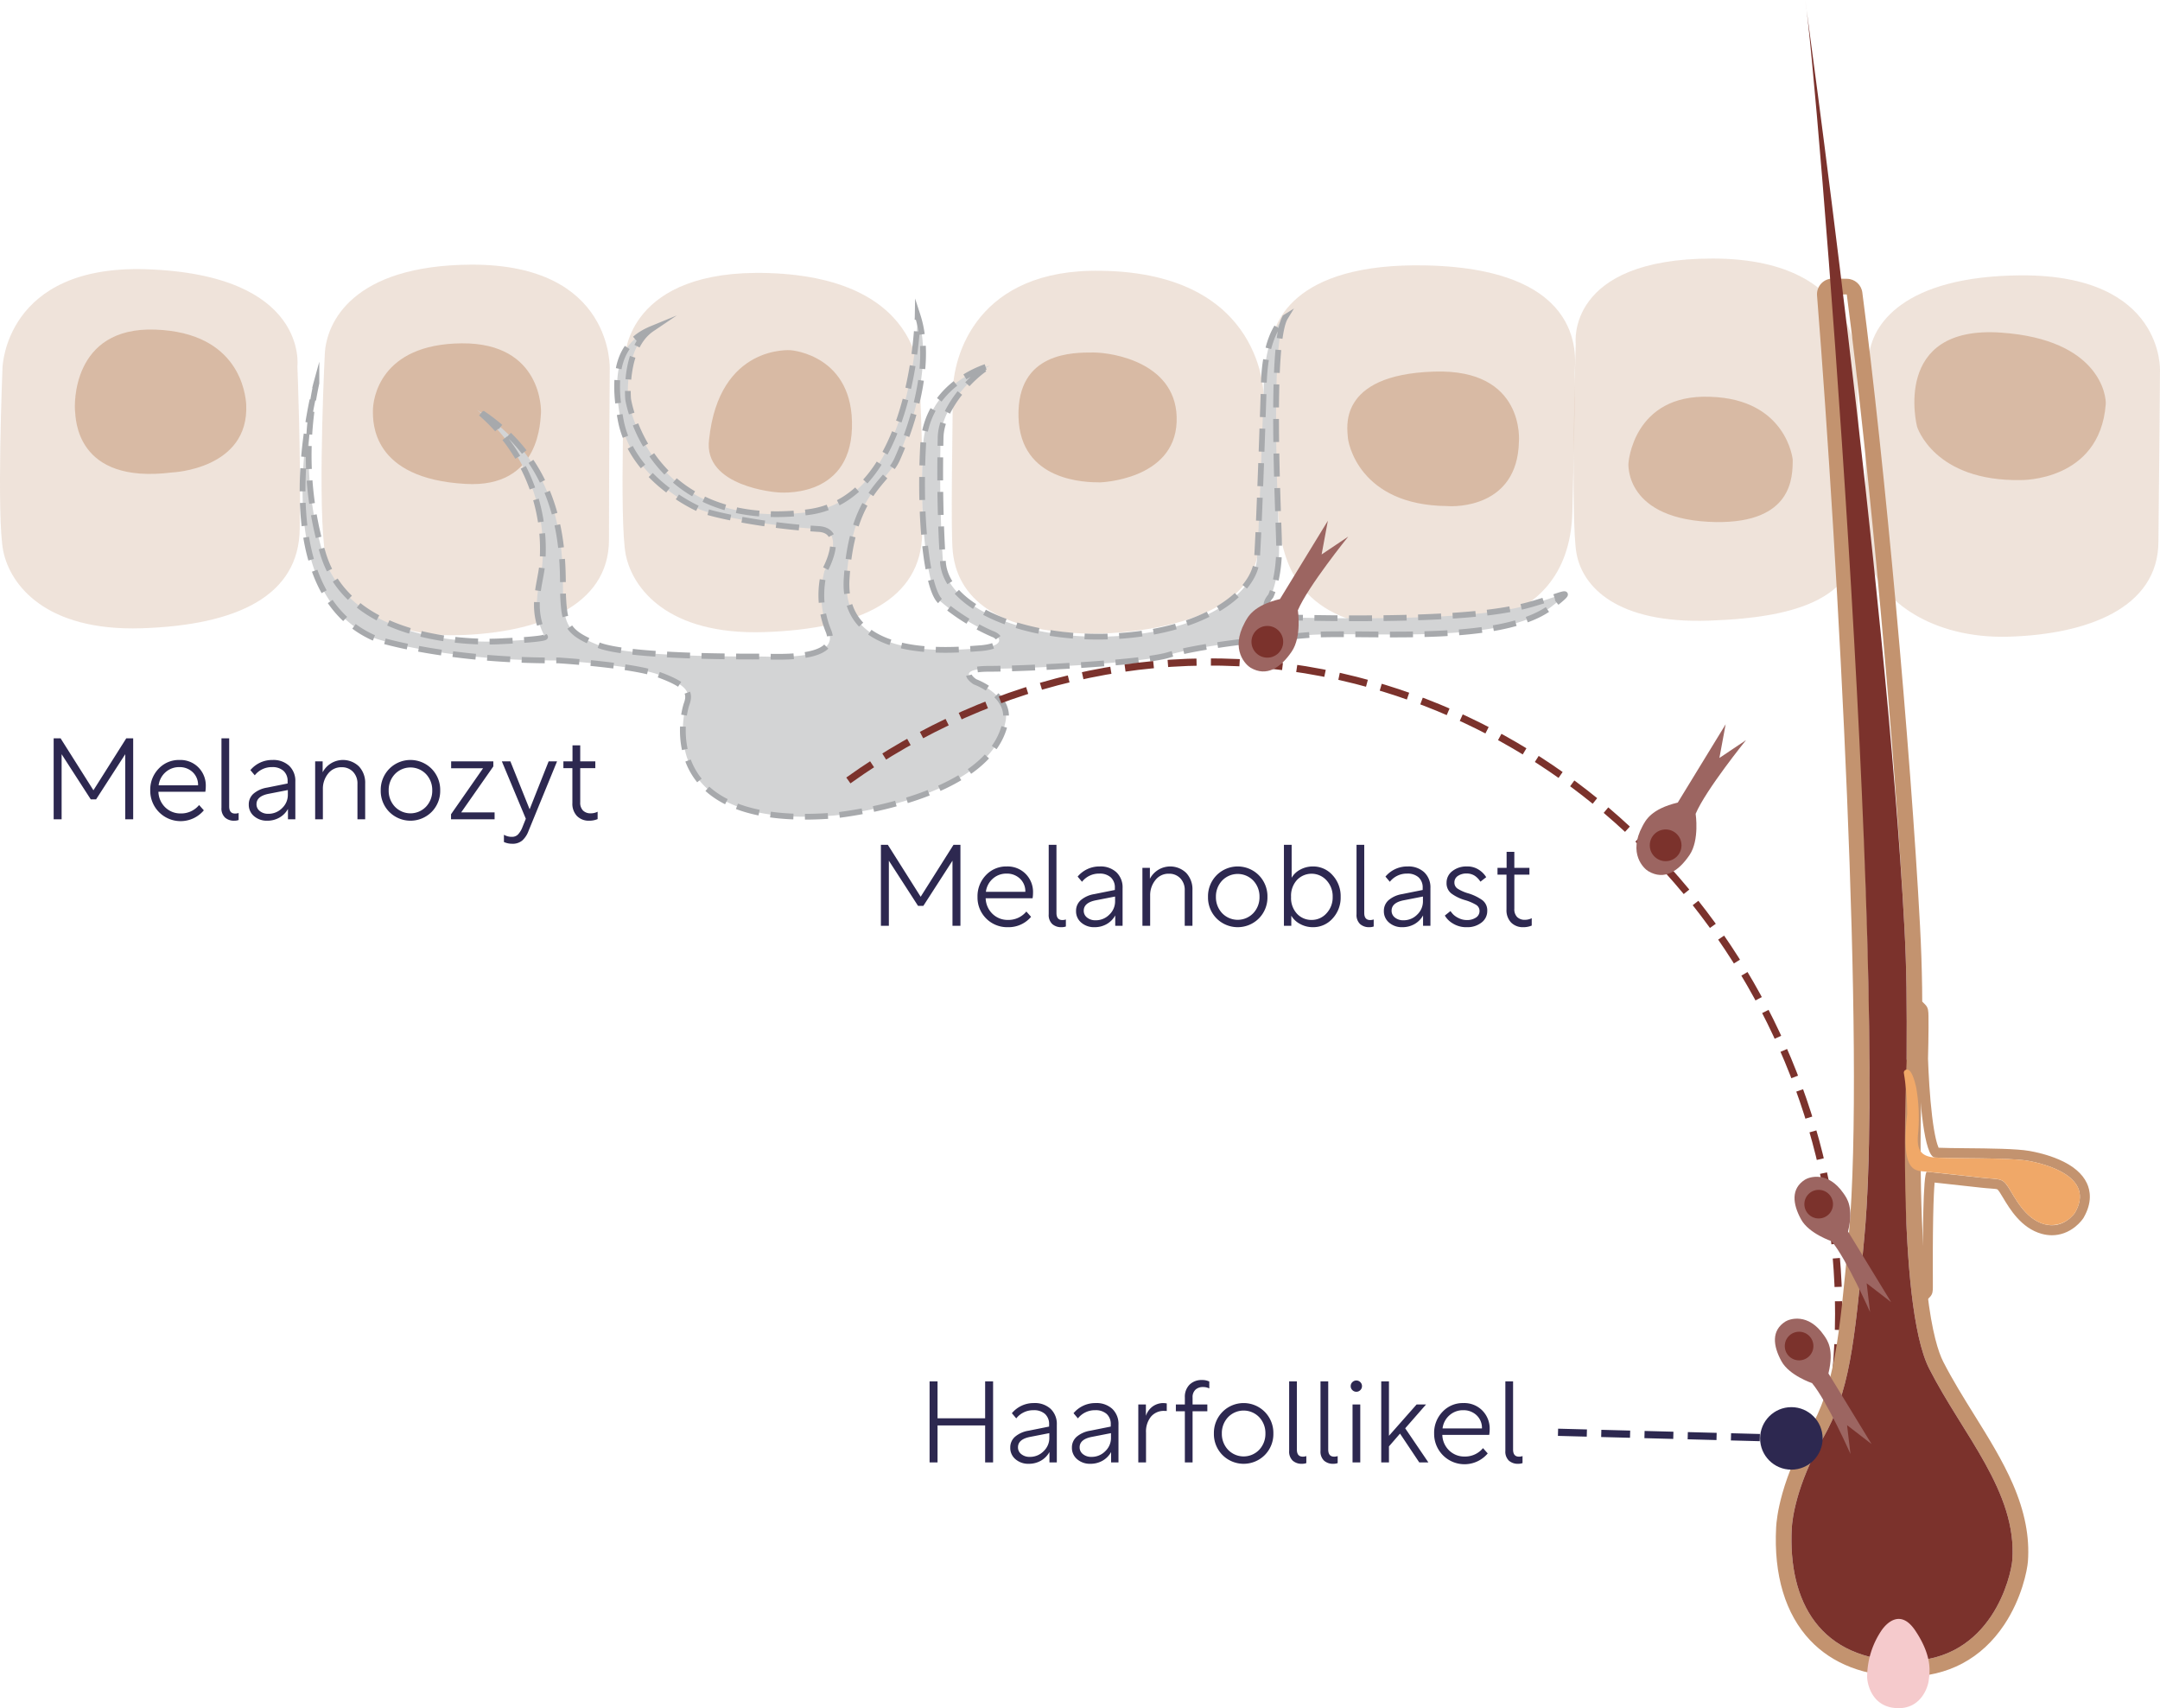 <svg xmlns="http://www.w3.org/2000/svg" width="374.851" height="296.462" viewBox="0 0 374.851 296.462">
  <g id="induce-repigmentation" transform="translate(-756.673 -38.648)">
    <path id="Path_5583" data-name="Path 5583" d="M1228.13,5046.145s.8-16.706-24.13-16.573c-20.418.133-25.983,8.618-26.384,14.186s-1.326,30.1.4,36.063,10.341,12.86,23.864,12.462,25.983-4.905,25.983-16.572C1228,5063.911,1228.13,5046.145,1228.13,5046.145Z" transform="translate(-96.609 -4943.135)" fill="#c3936f" opacity="0.25"/>
    <path id="Path_5590" data-name="Path 5590" d="M904.893,5045.349s1.99-15.91-26.25-16.838c-24.528-.8-24.927,17.1-24.927,17.1s-1.06,25.983.133,31.82,7.292,13.924,24,13.39,27.312-5.7,27.445-17.235C905.556,5062.054,904.893,5045.349,904.893,5045.349Z" transform="translate(-96.609 -4943.135)" fill="#c3936f" opacity="0.25"/>
    <path id="Path_5591" data-name="Path 5591" d="M1175.528,5047.073s2.254-20.418-25.058-20.418c-25.456,0-23.732,14.716-23.732,14.716s-.928,30.627.133,36.461,7.024,12.2,22.937,11.667c16.042-.531,26.118-4.11,26.251-15.645C1176.192,5062.452,1175.528,5047.073,1175.528,5047.073Z" transform="translate(-96.609 -4943.135)" fill="#c3936f" opacity="0.25"/>
    <path id="Path_5592" data-name="Path 5592" d="M1204,5065.1s13.656.265,14.716-13.126c.133-1.458-1.06-11.27-18.164-12.463-19.091-1.326-14.583,16.311-14.583,16.311S1188.882,5065.369,1204,5065.1Z" transform="translate(-96.609 -4943.135)" fill="#c3936f" opacity="0.5"/>
    <path id="Path_5597" data-name="Path 5597" d="M1164.391,5061.521s-1.06-10.474-14.318-10.871c-13.391-.531-14.187,11.534-14.187,11.534s-.8,9.946,15.247,10.209C1164.391,5072.528,1164.391,5064.573,1164.391,5061.521Z" transform="translate(-96.609 -4943.135)" fill="#c3936f" opacity="0.5"/>
    <path id="Path_5598" data-name="Path 5598" d="M883.151,5063.779s13.391-.53,12.86-11.8c-.132-1.856-1.193-12.462-15.777-12.991s-14.054,13.258-13.924,14.186C866.444,5054.232,866.312,5065.9,883.151,5063.779Z" transform="translate(-96.609 -4943.135)" fill="#c3936f" opacity="0.5"/>
    <path id="Path_5584" data-name="Path 5584" d="M959.1,5045.879s.8-18.3-24.13-18.164c-20.418.133-25.058,9.946-25.323,15.513s-1.326,30.494.4,36.327,9.414,12.86,22.937,12.462,25.983-4.905,25.983-16.572C958.97,5063.644,959.1,5045.879,959.1,5045.879Z" transform="translate(-96.609 -4943.135)" fill="#c3936f" opacity="0.25"/>
    <path id="Path_5586" data-name="Path 5586" d="M1100.037,5090.693s25.588,2.916,26.121-20.15c.53-20.55.4-22.009.4-24s2.784-18.031-25.721-18.694c-23.467-.53-27.047,10.342-27.047,14.981-.132,6.364.929,28.638,1.99,33.278S1080.284,5091.621,1100.037,5090.693Z" transform="translate(-96.609 -4943.135)" fill="#c3936f" opacity="0.25"/>
    <path id="Path_5587" data-name="Path 5587" d="M1072.593,5050.785s.4-21.611-28.24-22.008c-21.478-.4-25.721,14.716-25.721,21.212,0,5.3-.4,24,0,27.577s2.387,14.187,24.661,14.187c5.568,0,27.972-1.459,28.372-15.247C1072.328,5062.85,1073.123,5061.789,1072.593,5050.785Z" transform="translate(-96.609 -4943.135)" fill="#c3936f" opacity="0.25"/>
    <path id="Path_5588" data-name="Path 5588" d="M1012.931,5049.327s1.989-19.225-26.251-20.153c-24.528-.795-24.926,14.452-24.926,14.452s-1.061,28.638.132,34.471,7.292,13.924,24,13.391,27.312-5.7,27.444-17.236C1013.594,5062.717,1012.931,5049.327,1012.931,5049.327Z" transform="translate(-96.609 -4943.135)" fill="#c3936f" opacity="0.25"/>
    <path id="Path_5593" data-name="Path 5593" d="M1116.876,5058.475s1.193-12.728-14.717-12.2c-17.1.53-14.981,10.209-14.981,11.27s1.99,11.935,17.236,12.065C1105.871,5069.744,1116.61,5069.876,1116.876,5058.475Z" transform="translate(-96.609 -4943.135)" fill="#c3936f" opacity="0.5"/>
    <path id="Path_5594" data-name="Path 5594" d="M1044.22,5065.5s12.86-.4,13.258-10.474c.4-10.209-11-12.065-14.451-12.065s-13.259-.133-12.992,11.136S1041.7,5065.5,1044.22,5065.5Z" transform="translate(-96.609 -4943.135)" fill="#c3936f" opacity="0.5"/>
    <path id="Path_5595" data-name="Path 5595" d="M988.138,5067.225s12.6,1.459,12.992-11.136c.4-12.728-10.607-13.524-10.607-13.524s-12.462-1.061-14.186,15.512C975.278,5066.3,988.138,5067.225,988.138,5067.225Z" transform="translate(-96.609 -4943.135)" fill="#c3936f" opacity="0.5"/>
    <path id="Path_5596" data-name="Path 5596" d="M947.171,5053.306s.4-12.065-13.789-11.935S918,5051.049,918,5053.038s-.266,11.8,16.042,12.728C947.3,5066.562,947.038,5054.362,947.171,5053.306Z" transform="translate(-96.609 -4943.135)" fill="#c3936f" opacity="0.5"/>
    <g id="Group_169194" data-name="Group 169194" transform="translate(-96.609 -4943.135)">
      <path id="Path_5623" data-name="Path 5623" d="M966.4,5038.853c-4.906,3.314-4.11,12.2-4.11,12.2s3.447,23.069,31.157,19.623c18.561-2.254,19.092-34.074,19.092-34.074,2.916,9.013-1.724,20.815-3.58,24.926s-7.822,5.968-8.75,20.683,19.091,12.33,23.334,12.064c4.242-.4,3.447-1.989,1.856-2.518a36.459,36.459,0,0,1-9.013-5.7c-2.252-2.253-3.58-14.186-2.917-26.782.53-11.27,11.668-14.054,11.668-14.054-2.652,1.326-8.486,7.16-8.618,12.463-.133,5.436-.133,13.39.4,21.611s15.114,13.924,30.626,12.86,23.464-7.823,23.862-13.258,1.194-29.962,1.194-29.962c.132-9.81,3.712-12.064,3.712-12.064-2.652,4.375-1.193,33.278-1.06,39.244s-1.459,9.148-1.459,9.148-3.447,3.58,4.508,3.712c32.748.663,38.714-1.723,42.691-2.916,3.845-1.194,5.7-2.254,1.459,1.06-8.883,6.762-32.883,4.11-42.427,4.906-9.678.8-19.092,1.989-24,3.447s-25.191,2.387-31.157,2.387-2.386,2.254-2.386,2.254,6.231,2.254,5.3,6.894c-2.652,13.656-29.7,16.308-29.7,16.308-31.025,2.518-26.384-17.5-25.589-19.49.663-1.989-.132-3.182-4.772-4.906-4.508-1.723-17.5-2.518-17.5-2.518-18.3.132-30.759-3.315-32.217-3.979-19.49-8.882-9.811-44.15-9.811-44.15a59.449,59.449,0,0,0,1.06,29.3c4.906,17.368,30.894,15.512,30.894,15.512,8.751-.4,7.69-.8,7.69-.8-2.784-5.17-.53-9.546-.4-13.258a31.182,31.182,0,0,0-11.4-26.119c16.573,10.342,14.717,27.973,14.981,32.615.265,4.773.795,6.1,6.1,8.22s26.119,1.99,28.373,1.99,13.788.795,11.534-4.508a16.329,16.329,0,0,1-.662-10.342s3.978-7.024-1.061-7.292c-9.28-.53-18.694-2.519-20.682-3.447,0,0-11.8-5.035-13.656-15.645C959.1,5044.555,961.887,5040.709,966.4,5038.853Z" fill="#d3d4d5" stroke="#a7a9ac" stroke-miterlimit="10" stroke-width="1" stroke-dasharray="4 2"/>
    </g>
    <path id="Path_940" data-name="Path 940" d="M3.535,14V-.06h1.2l5.7,9.02,5.7-9.02h1.2V14h-1.38V2.7L10.9,10.54h-.92L4.915,2.7V14ZM25.375,3.7A4.4,4.4,0,0,1,28.665,5a4.452,4.452,0,0,1,1.27,3.24,5.719,5.719,0,0,1-.08.98h-8.14a3.91,3.91,0,0,0,1.2,2.72,3.757,3.757,0,0,0,2.68,1.04,4.021,4.021,0,0,0,3.18-1.46l.82.92a5.1,5.1,0,0,1-4.04,1.8A5.143,5.143,0,0,1,20.3,8.98a5.237,5.237,0,0,1,1.45-3.76A4.808,4.808,0,0,1,25.375,3.7Zm-.02,1.24a3.509,3.509,0,0,0-2.4.88,3.611,3.611,0,0,0-1.2,2.28H28.6V8.02a2.994,2.994,0,0,0-.97-2.24A3.265,3.265,0,0,0,25.355,4.94Zm7.3,7.06V-.06H34V11.76Q34,13,35.015,13a1.833,1.833,0,0,0,.62-.1v1.22a2.165,2.165,0,0,1-.76.12,2.313,2.313,0,0,1-1.61-.55A2.164,2.164,0,0,1,32.655,12Zm11.48-4.22V7.42a2.356,2.356,0,0,0-.71-1.83,2.839,2.839,0,0,0-1.99-.65,3.732,3.732,0,0,0-3,1.42l-.76-.9a4.915,4.915,0,0,1,3.86-1.76,4.01,4.01,0,0,1,2.87,1.01,3.6,3.6,0,0,1,1.07,2.75V14H44.2V12.2a3.9,3.9,0,0,1-1.48,1.5,4.179,4.179,0,0,1-2.12.54,3.368,3.368,0,0,1-2.29-.79,2.545,2.545,0,0,1-.91-2.01,2.452,2.452,0,0,1,.82-1.89,4.769,4.769,0,0,1,2.34-1.05Zm-3.36,5.26a3.28,3.28,0,0,0,2.41-.99,3.144,3.144,0,0,0,.99-2.29V8.92l-3.38.66q-2.06.42-2.06,1.8a1.468,1.468,0,0,0,.58,1.19A2.244,2.244,0,0,0,40.775,13.04Zm8.14-9.1h1.3v1.9a3.983,3.983,0,0,1,6.31-1.01A4.142,4.142,0,0,1,57.6,7.8V14h-1.34V7.86a2.893,2.893,0,0,0-.77-2.11,2.632,2.632,0,0,0-1.97-.79,2.865,2.865,0,0,0-2.37,1.13,4.157,4.157,0,0,0-.89,2.65V14h-1.34Zm12.86,1.3a5.167,5.167,0,0,1,7.36,0,5.2,5.2,0,0,1,1.48,3.74,5.164,5.164,0,0,1-1.48,3.73,5.191,5.191,0,0,1-7.36,0A5.164,5.164,0,0,1,60.3,8.98,5.2,5.2,0,0,1,61.775,5.24Zm6.39.92a3.746,3.746,0,0,0-5.42,0,4.009,4.009,0,0,0-1.07,2.82,4.008,4.008,0,0,0,1.07,2.82,3.746,3.746,0,0,0,5.42,0,4.008,4.008,0,0,0,1.07-2.82A4.008,4.008,0,0,0,68.165,6.16Zm10.11,6.82a3.409,3.409,0,0,0,2.59-1.15,4.025,4.025,0,0,0,1.07-2.85,4.051,4.051,0,0,0-1.07-2.87,3.5,3.5,0,0,0-5.11-.08,4.053,4.053,0,0,0-1.04,2.95,4.018,4.018,0,0,0,1.04,2.94A3.4,3.4,0,0,0,78.275,12.98Zm-3.52-.74V14h-1.28V-.06h1.34V5.66a3.669,3.669,0,0,1,1.51-1.42A4.533,4.533,0,0,1,78.5,3.7a4.473,4.473,0,0,1,3.42,1.52,5.342,5.342,0,0,1,1.4,3.76,5.306,5.306,0,0,1-1.4,3.75,4.486,4.486,0,0,1-3.42,1.51,4.564,4.564,0,0,1-2.2-.55A3.815,3.815,0,0,1,74.755,12.24ZM86.075,12V-.06h1.34V11.76q0,1.24,1.02,1.24a1.833,1.833,0,0,0,.62-.1v1.22a2.165,2.165,0,0,1-.76.12,2.313,2.313,0,0,1-1.61-.55A2.164,2.164,0,0,1,86.075,12Zm11.48-4.22V7.42a2.356,2.356,0,0,0-.71-1.83,2.839,2.839,0,0,0-1.99-.65,3.732,3.732,0,0,0-3,1.42l-.76-.9a4.915,4.915,0,0,1,3.86-1.76,4.01,4.01,0,0,1,2.87,1.01A3.6,3.6,0,0,1,98.9,7.46V14h-1.28V12.2a3.9,3.9,0,0,1-1.48,1.5,4.179,4.179,0,0,1-2.12.54,3.368,3.368,0,0,1-2.29-.79,2.545,2.545,0,0,1-.91-2.01,2.452,2.452,0,0,1,.82-1.89,4.769,4.769,0,0,1,2.34-1.05ZM94.2,13.04a3.28,3.28,0,0,0,2.41-.99,3.144,3.144,0,0,0,.99-2.29V8.92l-3.38.66q-2.06.42-2.06,1.8a1.468,1.468,0,0,0,.58,1.19A2.244,2.244,0,0,0,94.2,13.04Zm11.02,1.2a4.369,4.369,0,0,1-2.47-.67,3.8,3.8,0,0,1-1.35-1.35l.98-.78a4.381,4.381,0,0,0,.5.61,3.474,3.474,0,0,0,.95.63,3.105,3.105,0,0,0,1.39.32,2.711,2.711,0,0,0,1.58-.43,1.317,1.317,0,0,0,.62-1.13,1.224,1.224,0,0,0-.58-1.07,8.309,8.309,0,0,0-1.94-.83,7.454,7.454,0,0,1-2.38-1.16,2.23,2.23,0,0,1-.82-1.84,2.492,2.492,0,0,1,1.01-2.04,3.916,3.916,0,0,1,2.51-.8,3.606,3.606,0,0,1,2.14.61,4.04,4.04,0,0,1,1.22,1.25l-1,.78q-.12-.18-.28-.38a3.7,3.7,0,0,0-.46-.46,2.356,2.356,0,0,0-.73-.42,2.588,2.588,0,0,0-.91-.16,2.636,2.636,0,0,0-1.53.42,1.333,1.333,0,0,0-.61,1.16,1.236,1.236,0,0,0,.57,1.06,7.091,7.091,0,0,0,1.81.8,8.375,8.375,0,0,1,2.5,1.21,2.224,2.224,0,0,1,.82,1.85,2.481,2.481,0,0,1-1,2.02A3.938,3.938,0,0,1,105.215,14.24Zm5.32-10.3h1.58V1.16h1.34V3.94h2.62V5.12h-2.62v5.94a1.9,1.9,0,0,0,.49,1.42,1.846,1.846,0,0,0,1.35.48,2.6,2.6,0,0,0,1.18-.28v1.28a3.7,3.7,0,0,1-1.46.28,2.846,2.846,0,0,1-2.12-.81,3.063,3.063,0,0,1-.8-2.25V5.12h-1.56Z" transform="translate(906.013 185.326)" fill="#2d2850"/>
    <path id="Path_581" data-name="Path 581" d="M1000.51,5117.233c25.175-18.023,56.893-25.314,88.1-17.37,52.3,13.316,88.407,64.914,83.271,120.278" transform="translate(-96.609 -4943.135)" fill="none" stroke="#7b322c" stroke-miterlimit="10" stroke-width="1.246" stroke-dasharray="4.983 2.492"/>
    <g id="Group_195" data-name="Group 195" transform="translate(-96.609 -4943.135)">
      <g id="Path_582" data-name="Path 582" fill="none" stroke-miterlimit="10">
        <path d="M1183.882,5167.531c.989-.657,1.6,1.543,1.924,2.909s.595-15.485.309-12.778.161,24.795,2.942,25.011,12.791-.02,16.134.568,11.715,2.88,8.195,9a4.98,4.98,0,0,1-5.34,2c-3.405-.947-5.162-4.781-6.261-6.453s-1.548-1.269-4.674-1.624c-3.277-.372-6.708-.745-9.422-1.029-.719-.075-.72,12.664-.712,16.878.016,7.713.227,5.222-2.719-26.9a42.512,42.512,0,0,0-.575-7.078A.528.528,0,0,1,1183.882,5167.531Z" stroke="none"/>
        <path d="M 1186.17 5157.367 C 1186.155 5157.367 1186.136 5157.46 1186.115 5157.662 C 1186.017 5158.585 1186.005 5161.759 1186.141 5165.551 C 1186.243 5161.826 1186.276 5157.367 1186.17 5157.367 M 1186.141 5165.551 C 1186.061 5168.505 1185.938 5171.001 1185.806 5170.44 C 1185.485 5169.075 1184.871 5166.876 1183.882 5167.531 C 1183.765 5167.655 1183.635 5167.785 1183.683 5168.038 C 1184.295 5171.259 1184.258 5175.116 1184.258 5175.116 C 1186.335 5197.764 1186.843 5205.684 1186.956 5205.684 C 1187.003 5205.684 1186.982 5204.297 1186.977 5202.021 C 1186.969 5197.819 1186.97 5185.143 1187.683 5185.143 C 1187.685 5185.143 1187.687 5185.143 1187.689 5185.143 C 1190.403 5185.427 1193.834 5185.8 1197.111 5186.172 C 1200.237 5186.527 1200.685 5186.123 1201.785 5187.796 C 1202.884 5189.468 1204.641 5193.302 1208.046 5194.249 C 1211.45 5195.194 1213.386 5192.246 1213.386 5192.246 C 1216.906 5186.121 1208.534 5183.829 1205.191 5183.241 C 1201.848 5182.653 1191.838 5182.89 1189.057 5182.673 C 1187.224 5182.531 1186.405 5172.885 1186.141 5165.551 M 1186.17 5155.637 L 1186.9 5155.637 L 1187.414 5156.162 C 1187.927 5156.689 1187.938 5157.267 1187.955 5158.14 C 1187.965 5158.627 1187.968 5159.296 1187.963 5160.128 C 1187.955 5161.722 1187.921 5163.742 1187.873 5165.543 C 1187.969 5168.201 1188.171 5172.066 1188.585 5175.499 C 1189.017 5179.073 1189.481 5180.47 1189.713 5180.979 C 1190.8 5181.029 1192.567 5181.045 1194.421 5181.062 C 1198.556 5181.099 1203.243 5181.142 1205.491 5181.537 C 1206.543 5181.722 1208.607 5182.162 1210.603 5183.028 C 1213.034 5184.082 1214.663 5185.463 1215.443 5187.132 C 1216.033 5188.391 1216.414 5190.45 1214.886 5193.108 L 1214.861 5193.152 L 1214.833 5193.195 C 1214.748 5193.325 1214.281 5194.006 1213.43 5194.69 C 1212.228 5195.656 1210.825 5196.167 1209.373 5196.167 C 1208.783 5196.167 1208.181 5196.083 1207.583 5195.916 C 1204.049 5194.933 1202.062 5191.606 1200.874 5189.619 C 1200.669 5189.276 1200.492 5188.979 1200.339 5188.747 C 1200.017 5188.256 1199.904 5188.203 1199.899 5188.201 C 1199.737 5188.13 1199.216 5188.091 1198.664 5188.05 C 1198.2 5188.015 1197.623 5187.972 1196.916 5187.891 C 1194.347 5187.6 1191.548 5187.292 1189.021 5187.023 C 1188.934 5187.996 1188.832 5189.771 1188.769 5192.987 C 1188.697 5196.66 1188.705 5200.692 1188.707 5202.018 C 1188.709 5202.581 1188.711 5203.089 1188.713 5203.536 C 1188.716 5204.206 1188.718 5204.735 1188.715 5205.11 C 1188.71 5205.82 1188.706 5206.38 1188.184 5206.904 L 1187.677 5207.414 L 1186.956 5207.415 C 1186.256 5207.415 1185.418 5206.948 1185.232 5205.924 C 1185.216 5205.84 1185.202 5205.738 1185.186 5205.603 C 1185.161 5205.398 1185.132 5205.101 1185.093 5204.667 C 1185.019 5203.855 1184.915 5202.6 1184.771 5200.861 C 1184.376 5196.106 1183.715 5188.146 1182.535 5175.274 L 1182.527 5175.187 L 1182.528 5175.1 C 1182.528 5175.063 1182.555 5171.369 1181.983 5168.361 C 1181.843 5167.621 1182.055 5166.945 1182.615 5166.352 L 1182.759 5166.199 L 1182.925 5166.089 C 1183.327 5165.822 1183.78 5165.681 1184.235 5165.681 C 1184.287 5165.681 1184.344 5165.683 1184.407 5165.688 C 1184.408 5165.645 1184.409 5165.602 1184.41 5165.558 C 1184.283 5161.988 1184.276 5158.597 1184.394 5157.48 C 1184.41 5157.331 1184.426 5157.216 1184.444 5157.119 C 1184.636 5156.101 1185.473 5155.637 1186.17 5155.637 Z" stroke="none" fill="#c3936f"/>
      </g>
      <g id="Path_583" data-name="Path 583" fill="none" stroke-linecap="round" stroke-linejoin="round">
        <path d="M1173.777,5032.888c3.959,30.295,8.383,79.515,9.991,109.686.4,7.465.445,13.207.392,23.374,0,0-1.891,41.956,3.924,53.385s15.3,21.425,14.414,33.25c-.185,2.477-3.448,17.517-18.425,17.48s-20.517-10.332-19.842-23.073c.081-1.526.769-7.433,5.378-15.53s5.488-15.948,7.232-35.165c2.8-30.87-1.584-113.752-5.515-163.445Z" stroke="none"/>
        <path d="M 1171.326 5032.85 C 1175.257 5082.543 1179.641 5165.425 1176.841 5196.295 C 1175.097 5215.512 1174.217 5223.364 1169.609 5231.46 C 1165 5239.557 1164.312 5245.464 1164.231 5246.99 C 1163.556 5259.731 1169.103 5270.027 1184.073 5270.063 C 1184.092 5270.063 1184.109 5270.063 1184.128 5270.063 C 1199.056 5270.063 1202.313 5255.057 1202.498 5252.583 C 1203.382 5240.758 1193.899 5230.761 1188.084 5219.333 C 1182.269 5207.904 1184.16 5165.948 1184.16 5165.948 C 1184.213 5155.781 1184.165 5150.039 1183.768 5142.574 C 1182.16 5112.403 1177.736 5063.183 1173.777 5032.888 L 1171.326 5032.85 M 1171.326 5030.131 C 1171.34 5030.131 1171.354 5030.131 1171.368 5030.131 L 1173.819 5030.169 C 1175.169 5030.19 1176.298 5031.198 1176.473 5032.536 C 1180.341 5062.13 1184.831 5111.428 1186.483 5142.43 C 1186.887 5150.026 1186.932 5155.829 1186.879 5165.962 C 1186.879 5165.999 1186.878 5166.035 1186.876 5166.071 C 1186.872 5166.175 1186.41 5176.631 1186.661 5188.326 C 1186.807 5195.154 1187.163 5201.058 1187.72 5205.871 C 1188.556 5213.093 1189.697 5216.508 1190.507 5218.1 C 1192.105 5221.239 1194.039 5224.348 1195.909 5227.355 C 1198.324 5231.237 1200.821 5235.251 1202.599 5239.351 C 1204.674 5244.136 1205.528 5248.531 1205.21 5252.786 C 1205.097 5254.292 1204.141 5259.198 1201.105 5263.757 C 1197.175 5269.662 1191.304 5272.782 1184.128 5272.782 L 1184.064 5272.782 C 1180.502 5272.773 1177.27 5272.22 1174.462 5271.136 C 1171.719 5270.079 1169.351 5268.509 1167.423 5266.471 C 1163.119 5261.922 1161.076 5255.136 1161.516 5246.846 C 1161.556 5246.089 1161.743 5243.999 1162.606 5240.949 C 1163.607 5237.41 1165.168 5233.765 1167.246 5230.115 C 1171.589 5222.485 1172.446 5214.638 1174.133 5196.049 C 1177.003 5164.408 1172.272 5079.287 1168.615 5033.064 C 1168.555 5032.301 1168.819 5031.548 1169.343 5030.989 C 1169.858 5030.441 1170.576 5030.131 1171.326 5030.131 Z" stroke="none" fill="#c3936f"/>
      </g>
      <path id="Path_584" data-name="Path 584" d="M1166.562,4981.783s14.045,101.479,17.206,160.791c.4,7.465.445,13.207.392,23.374,0,0-1.891,41.956,3.924,53.385s15.3,21.425,14.414,33.25c-.185,2.477-3.448,17.517-18.425,17.48s-20.517-10.332-19.842-23.073c.081-1.526.769-7.433,5.378-15.53s5.488-15.948,7.232-35.165C1181.147,5148.821,1168.463,4993.318,1166.562,4981.783Z" fill="#7b322c"/>
      <path id="Path_585" data-name="Path 585" d="M1183.882,5167.531c.989-.657,1.6,1.543,1.924,2.909a30.048,30.048,0,0,1,.367,7.8c-.286,2.708.1,4.218,2.884,4.434s12.791-.02,16.134.568,11.715,2.88,8.195,9a4.98,4.98,0,0,1-5.34,2c-3.405-.947-5.162-4.781-6.261-6.453s-1.548-1.269-4.674-1.624c-3.277-.372-6.708-.745-9.422-1.029-2.033-.213-4.574.44-3.431-10.027a42.512,42.512,0,0,0-.575-7.078A.528.528,0,0,1,1183.882,5167.531Z" fill="#f0a868"/>
      <path id="Path_586" data-name="Path 586" d="M1179.718,5264.884s2.851-4.7,5.928-.13c3.149,4.677,2.468,7.547,2.353,8.661-.109,1.046-1.246,4.871-5.288,4.83-4.553-.046-5.337-4.153-5.4-5.3A14.49,14.49,0,0,1,1179.718,5264.884Z" fill="#f5cacc"/>
    </g>
    <g id="Group_196" data-name="Group 196" transform="translate(-96.609 -4943.135)">
      <path id="Path_587" data-name="Path 587" d="M1178.076,5232.406l-4.249-3.277.588,4.99s-4.048-9.156-6.669-12.29c0,0-3.945-1.316-5.3-3.789-1.48-2.7-1.78-5.343.68-6.9.688-.436,3.937-1.6,6.691,2.394.591.858,1.791,2.417.775,6.611Z" fill="#9c6561"/>
      <circle id="Ellipse_87" data-name="Ellipse 87" cx="2.484" cy="2.484" r="2.484" transform="translate(1163.016 5212.912)" fill="#7b322c"/>
    </g>
    <g id="Group_197" data-name="Group 197" transform="translate(-96.609 -4943.135)">
      <line id="Line_126" data-name="Line 126" x2="39.707" y2="1.045" transform="translate(1123.664 5230.363)" fill="none" stroke="#2d2850" stroke-miterlimit="10" stroke-width="1.251" stroke-dasharray="5.005 2.502"/>
      <circle id="Ellipse_88" data-name="Ellipse 88" cx="5.424" cy="5.424" r="5.424" transform="translate(1158.734 5226.001)" fill="#2d2850"/>
    </g>
    <g id="Group_198" data-name="Group 198" transform="translate(-96.609 -4943.135)">
      <path id="Path_588" data-name="Path 588" d="M1181.477,5207.781l-4.249-3.277.588,4.989s-4.048-9.156-6.669-12.29c0,0-3.945-1.315-5.3-3.788-1.48-2.7-1.78-5.343.68-6.9.687-.436,3.936-1.6,6.691,2.394.591.857,1.791,2.417.774,6.611Z" fill="#9c6561"/>
      <circle id="Ellipse_89" data-name="Ellipse 89" cx="2.484" cy="2.484" r="2.484" transform="translate(1166.417 5188.287)" fill="#7b322c"/>
    </g>
    <g id="Group_199" data-name="Group 199" transform="translate(-96.609 -4943.135)">
      <path id="Path_589" data-name="Path 589" d="M1083.721,5072.164l-1.082,5.847,4.623-3.1s-6.982,8.622-8.747,12.792c0,0,.7,4.556-1.055,7.144-1.913,2.823-4.369,4.457-7.152,2.821-.778-.457-3.572-3.072-1.023-7.81.546-1.016,1.477-2.988,6.127-4.106Z" fill="#9c6561"/>
      <circle id="Ellipse_90" data-name="Ellipse 90" cx="2.753" cy="2.753" r="2.753" transform="translate(1070.464 5090.416)" fill="#7b322c"/>
    </g>
    <g id="Group_200" data-name="Group 200" transform="translate(-96.609 -4943.135)">
      <path id="Path_590" data-name="Path 590" d="M1152.754,5107.486l-1.083,5.847,4.623-3.1s-6.982,8.622-8.747,12.792c0,0,.7,4.556-1.055,7.144-1.912,2.823-4.368,4.457-7.152,2.821-.778-.458-3.571-3.072-1.023-7.81.546-1.016,1.477-2.988,6.128-4.106Z" fill="#9c6561"/>
      <circle id="Ellipse_91" data-name="Ellipse 91" cx="2.753" cy="2.753" r="2.753" transform="translate(1139.587 5125.738)" fill="#7b322c"/>
    </g>
    <path id="Path_939" data-name="Path 939" d="M5.048-.06h1.38v6.4h8.26V-.06h1.38V14h-1.38V7.58H6.428V14H5.048Zm20.74,7.84V7.42a2.356,2.356,0,0,0-.71-1.83,2.839,2.839,0,0,0-1.99-.65,3.732,3.732,0,0,0-3,1.42l-.76-.9a4.915,4.915,0,0,1,3.86-1.76,4.01,4.01,0,0,1,2.87,1.01,3.6,3.6,0,0,1,1.07,2.75V14h-1.28V12.2a3.9,3.9,0,0,1-1.48,1.5,4.179,4.179,0,0,1-2.12.54,3.368,3.368,0,0,1-2.29-.79,2.545,2.545,0,0,1-.91-2.01,2.452,2.452,0,0,1,.82-1.89,4.769,4.769,0,0,1,2.34-1.05Zm-3.36,5.26a3.28,3.28,0,0,0,2.41-.99,3.144,3.144,0,0,0,.99-2.29V8.92l-3.38.66q-2.06.42-2.06,1.8a1.468,1.468,0,0,0,.58,1.19A2.244,2.244,0,0,0,22.428,13.04Zm14.06-5.26V7.42a2.356,2.356,0,0,0-.71-1.83,2.839,2.839,0,0,0-1.99-.65,3.732,3.732,0,0,0-3,1.42l-.76-.9a4.915,4.915,0,0,1,3.86-1.76,4.01,4.01,0,0,1,2.87,1.01,3.6,3.6,0,0,1,1.07,2.75V14h-1.28V12.2a3.9,3.9,0,0,1-1.48,1.5,4.179,4.179,0,0,1-2.12.54,3.368,3.368,0,0,1-2.29-.79,2.545,2.545,0,0,1-.91-2.01,2.452,2.452,0,0,1,.82-1.89,4.769,4.769,0,0,1,2.34-1.05Zm-3.36,5.26a3.28,3.28,0,0,0,2.41-.99,3.144,3.144,0,0,0,.99-2.29V8.92l-3.38.66q-2.06.42-2.06,1.8a1.468,1.468,0,0,0,.58,1.19A2.244,2.244,0,0,0,33.128,13.04Zm9.46-9.1V5.92a3.251,3.251,0,0,1,1.2-1.65,3.181,3.181,0,0,1,1.86-.57,4.982,4.982,0,0,1,.56.06V5.08a3.172,3.172,0,0,0-.44-.02,2.881,2.881,0,0,0-2.3,1,4.1,4.1,0,0,0-.86,2.76V14h-1.34V3.94Zm6.76,1.18h-1.56V3.94h1.56V2.72A2.959,2.959,0,0,1,50.168.5a2.961,2.961,0,0,1,2.16-.8,2.794,2.794,0,0,1,1.26.26v1.2a2.35,2.35,0,0,0-1.1-.24,1.845,1.845,0,0,0-1.3.46,1.757,1.757,0,0,0-.5,1.36v1.2h2.56V5.12h-2.56V14h-1.34Zm6.52.12a5.167,5.167,0,0,1,7.36,0,5.2,5.2,0,0,1,1.48,3.74,5.164,5.164,0,0,1-1.48,3.73,5.191,5.191,0,0,1-7.36,0,5.164,5.164,0,0,1-1.48-3.73A5.2,5.2,0,0,1,55.868,5.24Zm6.39.92a3.746,3.746,0,0,0-5.42,0,4.009,4.009,0,0,0-1.07,2.82,4.009,4.009,0,0,0,1.07,2.82,3.746,3.746,0,0,0,5.42,0,4.009,4.009,0,0,0,1.07-2.82A4.009,4.009,0,0,0,62.258,6.16ZM67.448,12V-.06h1.34V11.76q0,1.24,1.02,1.24a1.833,1.833,0,0,0,.62-.1v1.22a2.165,2.165,0,0,1-.76.12,2.313,2.313,0,0,1-1.61-.55A2.164,2.164,0,0,1,67.448,12Zm5.44,0V-.06h1.34V11.76q0,1.24,1.02,1.24a1.833,1.833,0,0,0,.62-.1v1.22a2.165,2.165,0,0,1-.76.12,2.313,2.313,0,0,1-1.61-.55A2.164,2.164,0,0,1,72.888,12Zm5.56,2V3.94h1.34V14ZM78.418.07a.966.966,0,0,1,1.38,0,.942.942,0,0,1,.29.69.942.942,0,0,1-.29.69.966.966,0,0,1-1.38,0,.942.942,0,0,1-.29-.69A.942.942,0,0,1,78.418.07Zm5.01-.13h1.34V9.38l4.8-5.44h1.64l-3.62,4.14L91.608,14h-1.58l-3.34-5-1.92,2.22V14h-1.34ZM97.688,3.7a4.4,4.4,0,0,1,3.29,1.3,4.452,4.452,0,0,1,1.27,3.24,5.719,5.719,0,0,1-.08.98h-8.14a3.91,3.91,0,0,0,1.2,2.72,3.757,3.757,0,0,0,2.68,1.04,4.021,4.021,0,0,0,3.18-1.46l.82.92a5.269,5.269,0,0,1-9.3-3.46,5.237,5.237,0,0,1,1.45-3.76A4.808,4.808,0,0,1,97.688,3.7Zm-.02,1.24a3.509,3.509,0,0,0-2.4.88,3.611,3.611,0,0,0-1.2,2.28h6.84V8.02a2.994,2.994,0,0,0-.97-2.24A3.265,3.265,0,0,0,97.668,4.94Zm7.3,7.06V-.06h1.34V11.76q0,1.24,1.02,1.24a1.833,1.833,0,0,0,.62-.1v1.22a2.165,2.165,0,0,1-.76.12,2.313,2.313,0,0,1-1.61-.55A2.164,2.164,0,0,1,104.968,12Z" transform="translate(912.948 278.457)" fill="#2d2850"/>
    <path id="Path_938" data-name="Path 938" d="M18.548,14V-.06h1.2l5.7,9.02,5.7-9.02h1.2V14h-1.38V2.7l-5.06,7.84h-.92L19.928,2.7V14ZM40.388,3.7A4.4,4.4,0,0,1,43.678,5a4.452,4.452,0,0,1,1.27,3.24,5.719,5.719,0,0,1-.08.98h-8.14a3.91,3.91,0,0,0,1.2,2.72,3.757,3.757,0,0,0,2.68,1.04,4.021,4.021,0,0,0,3.18-1.46l.82.92a5.269,5.269,0,0,1-9.3-3.46,5.237,5.237,0,0,1,1.45-3.76A4.808,4.808,0,0,1,40.388,3.7Zm-.02,1.24a3.509,3.509,0,0,0-2.4.88,3.611,3.611,0,0,0-1.2,2.28h6.84V8.02a2.994,2.994,0,0,0-.97-2.24A3.265,3.265,0,0,0,40.368,4.94Zm7.3,7.06V-.06h1.34V11.76q0,1.24,1.02,1.24a1.833,1.833,0,0,0,.62-.1v1.22a2.165,2.165,0,0,1-.76.12,2.313,2.313,0,0,1-1.61-.55A2.164,2.164,0,0,1,47.668,12Zm11.48-4.22V7.42a2.356,2.356,0,0,0-.71-1.83,2.839,2.839,0,0,0-1.99-.65,3.732,3.732,0,0,0-3,1.42l-.76-.9a4.915,4.915,0,0,1,3.86-1.76,4.01,4.01,0,0,1,2.87,1.01,3.6,3.6,0,0,1,1.07,2.75V14h-1.28V12.2a3.9,3.9,0,0,1-1.48,1.5,4.179,4.179,0,0,1-2.12.54,3.368,3.368,0,0,1-2.29-.79,2.545,2.545,0,0,1-.91-2.01,2.452,2.452,0,0,1,.82-1.89,4.769,4.769,0,0,1,2.34-1.05Zm-3.36,5.26a3.28,3.28,0,0,0,2.41-.99,3.144,3.144,0,0,0,.99-2.29V8.92l-3.38.66q-2.06.42-2.06,1.8a1.468,1.468,0,0,0,.58,1.19A2.244,2.244,0,0,0,55.788,13.04Zm8.14-9.1h1.3v1.9a3.983,3.983,0,0,1,6.31-1.01,4.142,4.142,0,0,1,1.07,2.97V14h-1.34V7.86a2.893,2.893,0,0,0-.77-2.11,2.632,2.632,0,0,0-1.97-.79,2.865,2.865,0,0,0-2.37,1.13,4.157,4.157,0,0,0-.89,2.65V14h-1.34Zm12.86,1.3a5.167,5.167,0,0,1,7.36,0,5.2,5.2,0,0,1,1.48,3.74,5.164,5.164,0,0,1-1.48,3.73,5.191,5.191,0,0,1-7.36,0,5.164,5.164,0,0,1-1.48-3.73A5.2,5.2,0,0,1,76.788,5.24Zm6.39.92a3.746,3.746,0,0,0-5.42,0,4.009,4.009,0,0,0-1.07,2.82,4.009,4.009,0,0,0,1.07,2.82,3.746,3.746,0,0,0,5.42,0,4.009,4.009,0,0,0,1.07-2.82A4.009,4.009,0,0,0,83.178,6.16ZM87.508,14v-.88l5.56-7.98h-5.54V3.94h7.32v.88l-5.58,7.98h5.8V14Zm12.98-.1-4.16-9.96h1.48l3.34,8.32,3.3-8.32h1.46l-4.96,12.1a4.158,4.158,0,0,1-1.07,1.63,2.56,2.56,0,0,1-1.75.57,3.439,3.439,0,0,1-1.44-.3V16.68a2.669,2.669,0,0,0,1.4.36,1.419,1.419,0,0,0,1.06-.43,3.915,3.915,0,0,0,.76-1.27Zm6.52-9.96h1.58V1.16h1.34V3.94h2.62V5.12h-2.62v5.94a1.9,1.9,0,0,0,.49,1.42,1.846,1.846,0,0,0,1.35.48,2.6,2.6,0,0,0,1.18-.28v1.28a3.7,3.7,0,0,1-1.46.28,2.846,2.846,0,0,1-2.12-.81,3.063,3.063,0,0,1-.8-2.25V5.12h-1.56Z" transform="translate(747.438 166.845)" fill="#2d2850"/>
  </g>
</svg>

